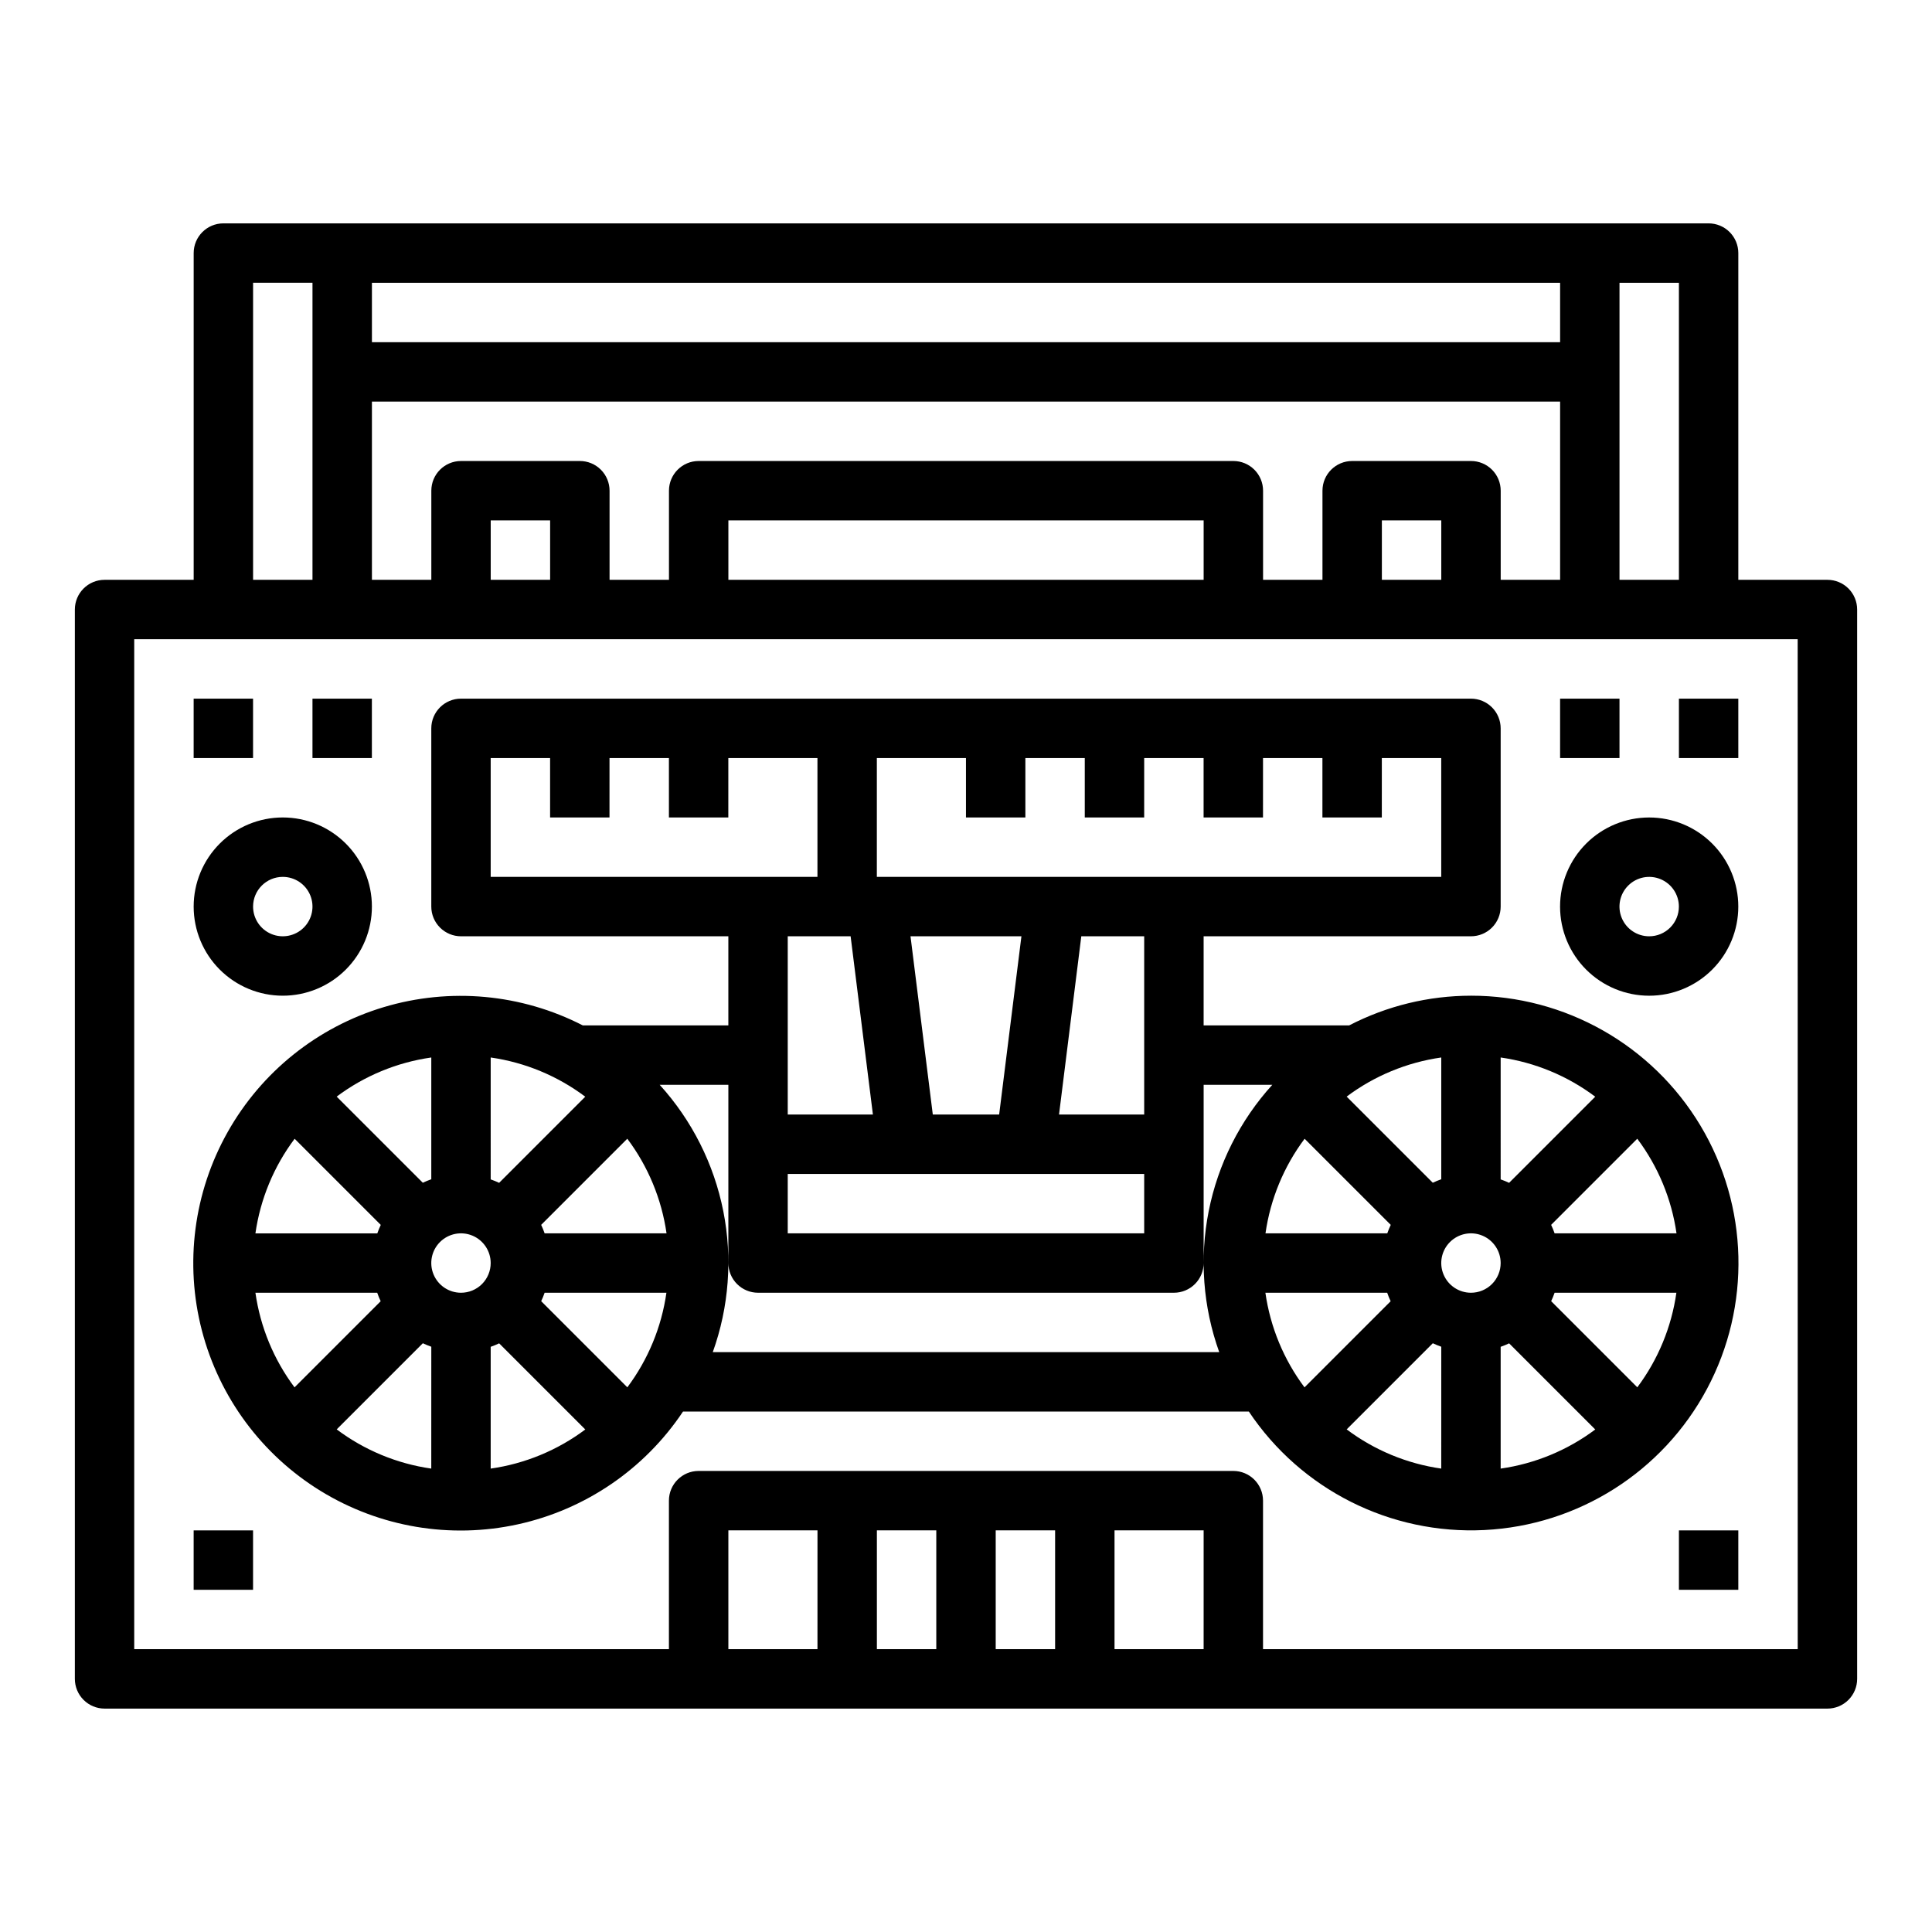 <?xml version="1.0" encoding="UTF-8"?>
<!-- Uploaded to: SVG Repo, www.svgrepo.com, Generator: SVG Repo Mixer Tools -->
<svg fill="#000000" width="800px" height="800px" version="1.1" viewBox="144 144 512 512" xmlns="http://www.w3.org/2000/svg">
 <g>
  <path d="m628.29 297.66h-23.617v-86.594c0-2.09-0.832-4.09-2.305-5.566-1.477-1.477-3.481-2.305-5.566-2.305h-393.6c-4.348 0-7.875 3.523-7.875 7.871v86.594h-23.613c-4.348 0-7.875 3.523-7.875 7.871v283.39c0 2.09 0.832 4.09 2.309 5.566 1.477 1.477 3.477 2.309 5.566 2.309h456.58c2.086 0 4.09-0.832 5.566-2.309 1.473-1.477 2.305-3.477 2.305-5.566v-283.39c0-2.09-0.832-4.09-2.305-5.566-1.477-1.477-3.481-2.305-5.566-2.305zm-55.105-78.723h15.742v78.723h-15.742zm-330.62 0h314.88v15.742l-314.88 0.004zm0 31.488h314.88v47.23l-15.742 0.004v-23.617c0-2.09-0.828-4.09-2.305-5.566-1.477-1.477-3.481-2.305-5.566-2.305h-31.488c-4.348 0-7.875 3.523-7.875 7.871v23.617h-15.742v-23.617c0-2.09-0.828-4.09-2.305-5.566-1.477-1.477-3.481-2.305-5.566-2.305h-141.7c-4.348 0-7.871 3.523-7.871 7.871v23.617h-15.742v-23.617c0-2.09-0.832-4.09-2.305-5.566-1.477-1.477-3.481-2.305-5.566-2.305h-31.488c-4.348 0-7.875 3.523-7.875 7.871v23.617h-15.742zm283.39 31.488v15.742l-15.746 0.004v-15.746zm-62.977 0v15.742l-125.95 0.004v-15.746zm-173.19 0v15.742l-15.742 0.004v-15.746zm-78.719-62.977h15.742v78.723h-15.742zm149.57 362.11h-23.613v-31.488h23.617zm31.488 0h-15.742v-31.488h15.742zm31.488 0h-15.742v-31.488h15.742zm39.359 0h-23.613v-31.488h23.617zm157.44 0h-141.7v-39.359c0-2.09-0.828-4.09-2.305-5.566-1.477-1.477-3.481-2.305-5.566-2.305h-141.7c-4.348 0-7.871 3.523-7.871 7.871v39.359h-141.7v-267.65h440.83z"/>
  <path d="m195.32 549.57h15.742v15.742h-15.742z"/>
  <path d="m195.32 329.15h15.742v15.742h-15.742z"/>
  <path d="m226.81 329.15h15.742v15.742h-15.742z"/>
  <path d="m218.94 407.87c6.266 0 12.27-2.488 16.699-6.918s6.918-10.434 6.918-16.699c0-6.262-2.488-12.27-6.918-16.699-4.43-4.43-10.434-6.918-16.699-6.918-6.262 0-12.27 2.488-16.699 6.918-4.43 4.43-6.918 10.438-6.918 16.699 0 6.266 2.488 12.27 6.918 16.699 4.43 4.43 10.438 6.918 16.699 6.918zm0-31.488c3.184 0 6.055 1.918 7.273 4.859 1.219 2.941 0.543 6.328-1.707 8.578s-5.637 2.926-8.578 1.707c-2.941-1.219-4.859-4.09-4.859-7.273 0-4.348 3.523-7.871 7.871-7.871z"/>
  <path d="m533.82 407.87c-11.234 0.008-22.301 2.707-32.277 7.871h-38.57v-23.617h70.848c2.086 0 4.09-0.828 5.566-2.305 1.477-1.477 2.305-3.477 2.305-5.566v-47.23c0-2.09-0.828-4.09-2.305-5.566-1.477-1.477-3.481-2.309-5.566-2.309h-267.65c-4.348 0-7.875 3.527-7.875 7.875v47.23c0 2.09 0.832 4.09 2.309 5.566 1.477 1.477 3.477 2.305 5.566 2.305h70.848v23.617h-38.574c-16.301-8.375-35.211-10.105-52.762-4.836-17.551 5.273-32.375 17.141-41.359 33.113-8.988 15.969-11.434 34.801-6.832 52.539 4.606 17.738 15.902 33 31.52 42.586 15.621 9.586 34.344 12.746 52.242 8.816 17.902-3.926 33.582-14.637 43.75-29.883h149.95c13.832 20.707 37.523 32.629 62.395 31.402 24.871-1.223 47.273-15.418 59.004-37.383 11.734-21.965 11.074-48.477-1.738-69.828-12.812-21.355-35.891-34.414-60.793-34.398zm7.871 16.375c9.094 1.301 17.715 4.875 25.062 10.391l-22.828 22.828c-0.727-0.348-1.473-0.652-2.234-0.914zm-15.742 0v32.273h-0.004c-0.762 0.266-1.512 0.574-2.242 0.922l-22.828-22.828c7.352-5.508 15.977-9.074 25.07-10.367zm-13.383 44.359v-0.004c-0.352 0.73-0.656 1.48-0.922 2.246h-32.277c1.297-9.094 4.863-17.715 10.367-25.066zm-136.19-123.71h23.617v15.742h15.742v-15.742h15.742v15.742h15.742l0.004-15.742h15.742v15.742h15.742l0.004-15.742h15.742v15.742h15.742l0.004-15.742h15.742v31.488h-149.57zm70.848 110.21v15.742l-94.465 0.004v-15.746zm-61.93-62.977h29.395l-5.902 47.23-17.586 0.004zm39.359 47.23 5.902-47.23h16.668v47.23zm-49.324 0-22.57 0.004v-47.234h16.664zm-101.29-62.973v-31.488h15.742v15.742h15.742l0.004-15.742h15.742v15.742h15.742l0.004-15.742h23.617v31.488zm0 47.863c9.094 1.301 17.715 4.875 25.062 10.391l-22.828 22.828c-0.727-0.348-1.473-0.652-2.234-0.914zm-15.742 0v32.273h-0.004c-0.762 0.266-1.512 0.574-2.242 0.922l-22.828-22.828c7.352-5.508 15.977-9.074 25.07-10.367zm-36.215 21.535 22.828 22.828c-0.348 0.73-0.656 1.48-0.918 2.246h-32.301c1.301-9.098 4.875-17.723 10.391-25.074zm-10.391 40.809h32.277c0.262 0.766 0.57 1.516 0.918 2.246l-22.828 22.828c-5.508-7.356-9.07-15.977-10.367-25.074zm46.602 46.602c-9.094-1.301-17.715-4.875-25.062-10.391l22.828-22.828c0.73 0.348 1.48 0.656 2.242 0.922zm7.875-46.602c-3.188 0-6.055-1.918-7.273-4.859-1.219-2.941-0.547-6.328 1.707-8.578 2.25-2.25 5.637-2.926 8.578-1.707s4.859 4.09 4.859 7.273c0 2.086-0.832 4.09-2.305 5.566-1.477 1.477-3.481 2.305-5.566 2.305zm7.871 46.602v-32.273c0.766-0.266 1.512-0.574 2.242-0.922l22.828 22.828c-7.352 5.508-15.977 9.074-25.07 10.367zm36.211-21.539-22.828-22.828v0.004c0.344-0.73 0.648-1.477 0.91-2.238h32.277c-1.293 9.094-4.856 17.715-10.359 25.066zm-21.918-40.805c-0.262-0.766-0.57-1.516-0.918-2.246l22.828-22.828c5.519 7.352 9.094 15.977 10.398 25.074zm178.77 31.488h-134.21c4.301-11.977 5.266-24.895 2.789-37.375-2.477-12.48-8.301-24.051-16.852-33.473h18.195v47.23c0 2.086 0.828 4.09 2.305 5.566 1.477 1.477 3.477 2.305 5.566 2.305h110.21c2.09 0 4.09-0.828 5.566-2.305 1.477-1.477 2.309-3.481 2.309-5.566v-47.23h18.191c-8.551 9.422-14.375 20.992-16.852 33.473-2.477 12.48-1.512 25.398 2.793 37.375zm12.242-15.742h32.273l0.004-0.004c0.262 0.766 0.57 1.516 0.918 2.246l-22.828 22.828c-5.508-7.356-9.07-15.977-10.367-25.074zm46.602 46.598c-9.094-1.301-17.715-4.875-25.062-10.391l22.828-22.828c0.73 0.348 1.48 0.656 2.242 0.922zm7.875-46.602c-3.184 0-6.055-1.918-7.273-4.859-1.219-2.941-0.547-6.328 1.707-8.578 2.25-2.25 5.637-2.926 8.578-1.707 2.941 1.219 4.859 4.09 4.859 7.273 0 2.086-0.828 4.09-2.305 5.566-1.477 1.477-3.481 2.305-5.566 2.305zm7.871 46.602v-32.273c0.766-0.266 1.512-0.574 2.242-0.922l22.828 22.828c-7.352 5.508-15.977 9.074-25.07 10.367zm36.211-21.539-22.828-22.828v0.004c0.344-0.73 0.648-1.477 0.914-2.238h32.273c-1.293 9.094-4.856 17.715-10.359 25.066zm-21.914-40.805c-0.266-0.766-0.574-1.516-0.922-2.246l22.828-22.828c5.519 7.352 9.094 15.977 10.398 25.074z"/>
  <path d="m588.93 549.57h15.742v15.742h-15.742z"/>
  <path d="m588.93 329.15h15.742v15.742h-15.742z"/>
  <path d="m557.44 329.15h15.742v15.742h-15.742z"/>
  <path d="m581.05 360.64c-6.262 0-12.27 2.488-16.699 6.918-4.43 4.43-6.918 10.438-6.918 16.699 0 6.266 2.488 12.27 6.918 16.699 4.43 4.43 10.438 6.918 16.699 6.918 6.266 0 12.27-2.488 16.699-6.918 4.43-4.43 6.918-10.434 6.918-16.699 0-6.262-2.488-12.27-6.918-16.699-4.43-4.43-10.434-6.918-16.699-6.918zm0 31.488c-3.184 0-6.055-1.918-7.273-4.859s-0.543-6.324 1.707-8.578c2.25-2.25 5.637-2.926 8.578-1.707s4.859 4.09 4.859 7.273c0 2.09-0.828 4.09-2.305 5.566-1.477 1.477-3.477 2.305-5.566 2.305z"/>
 </g>
</svg>